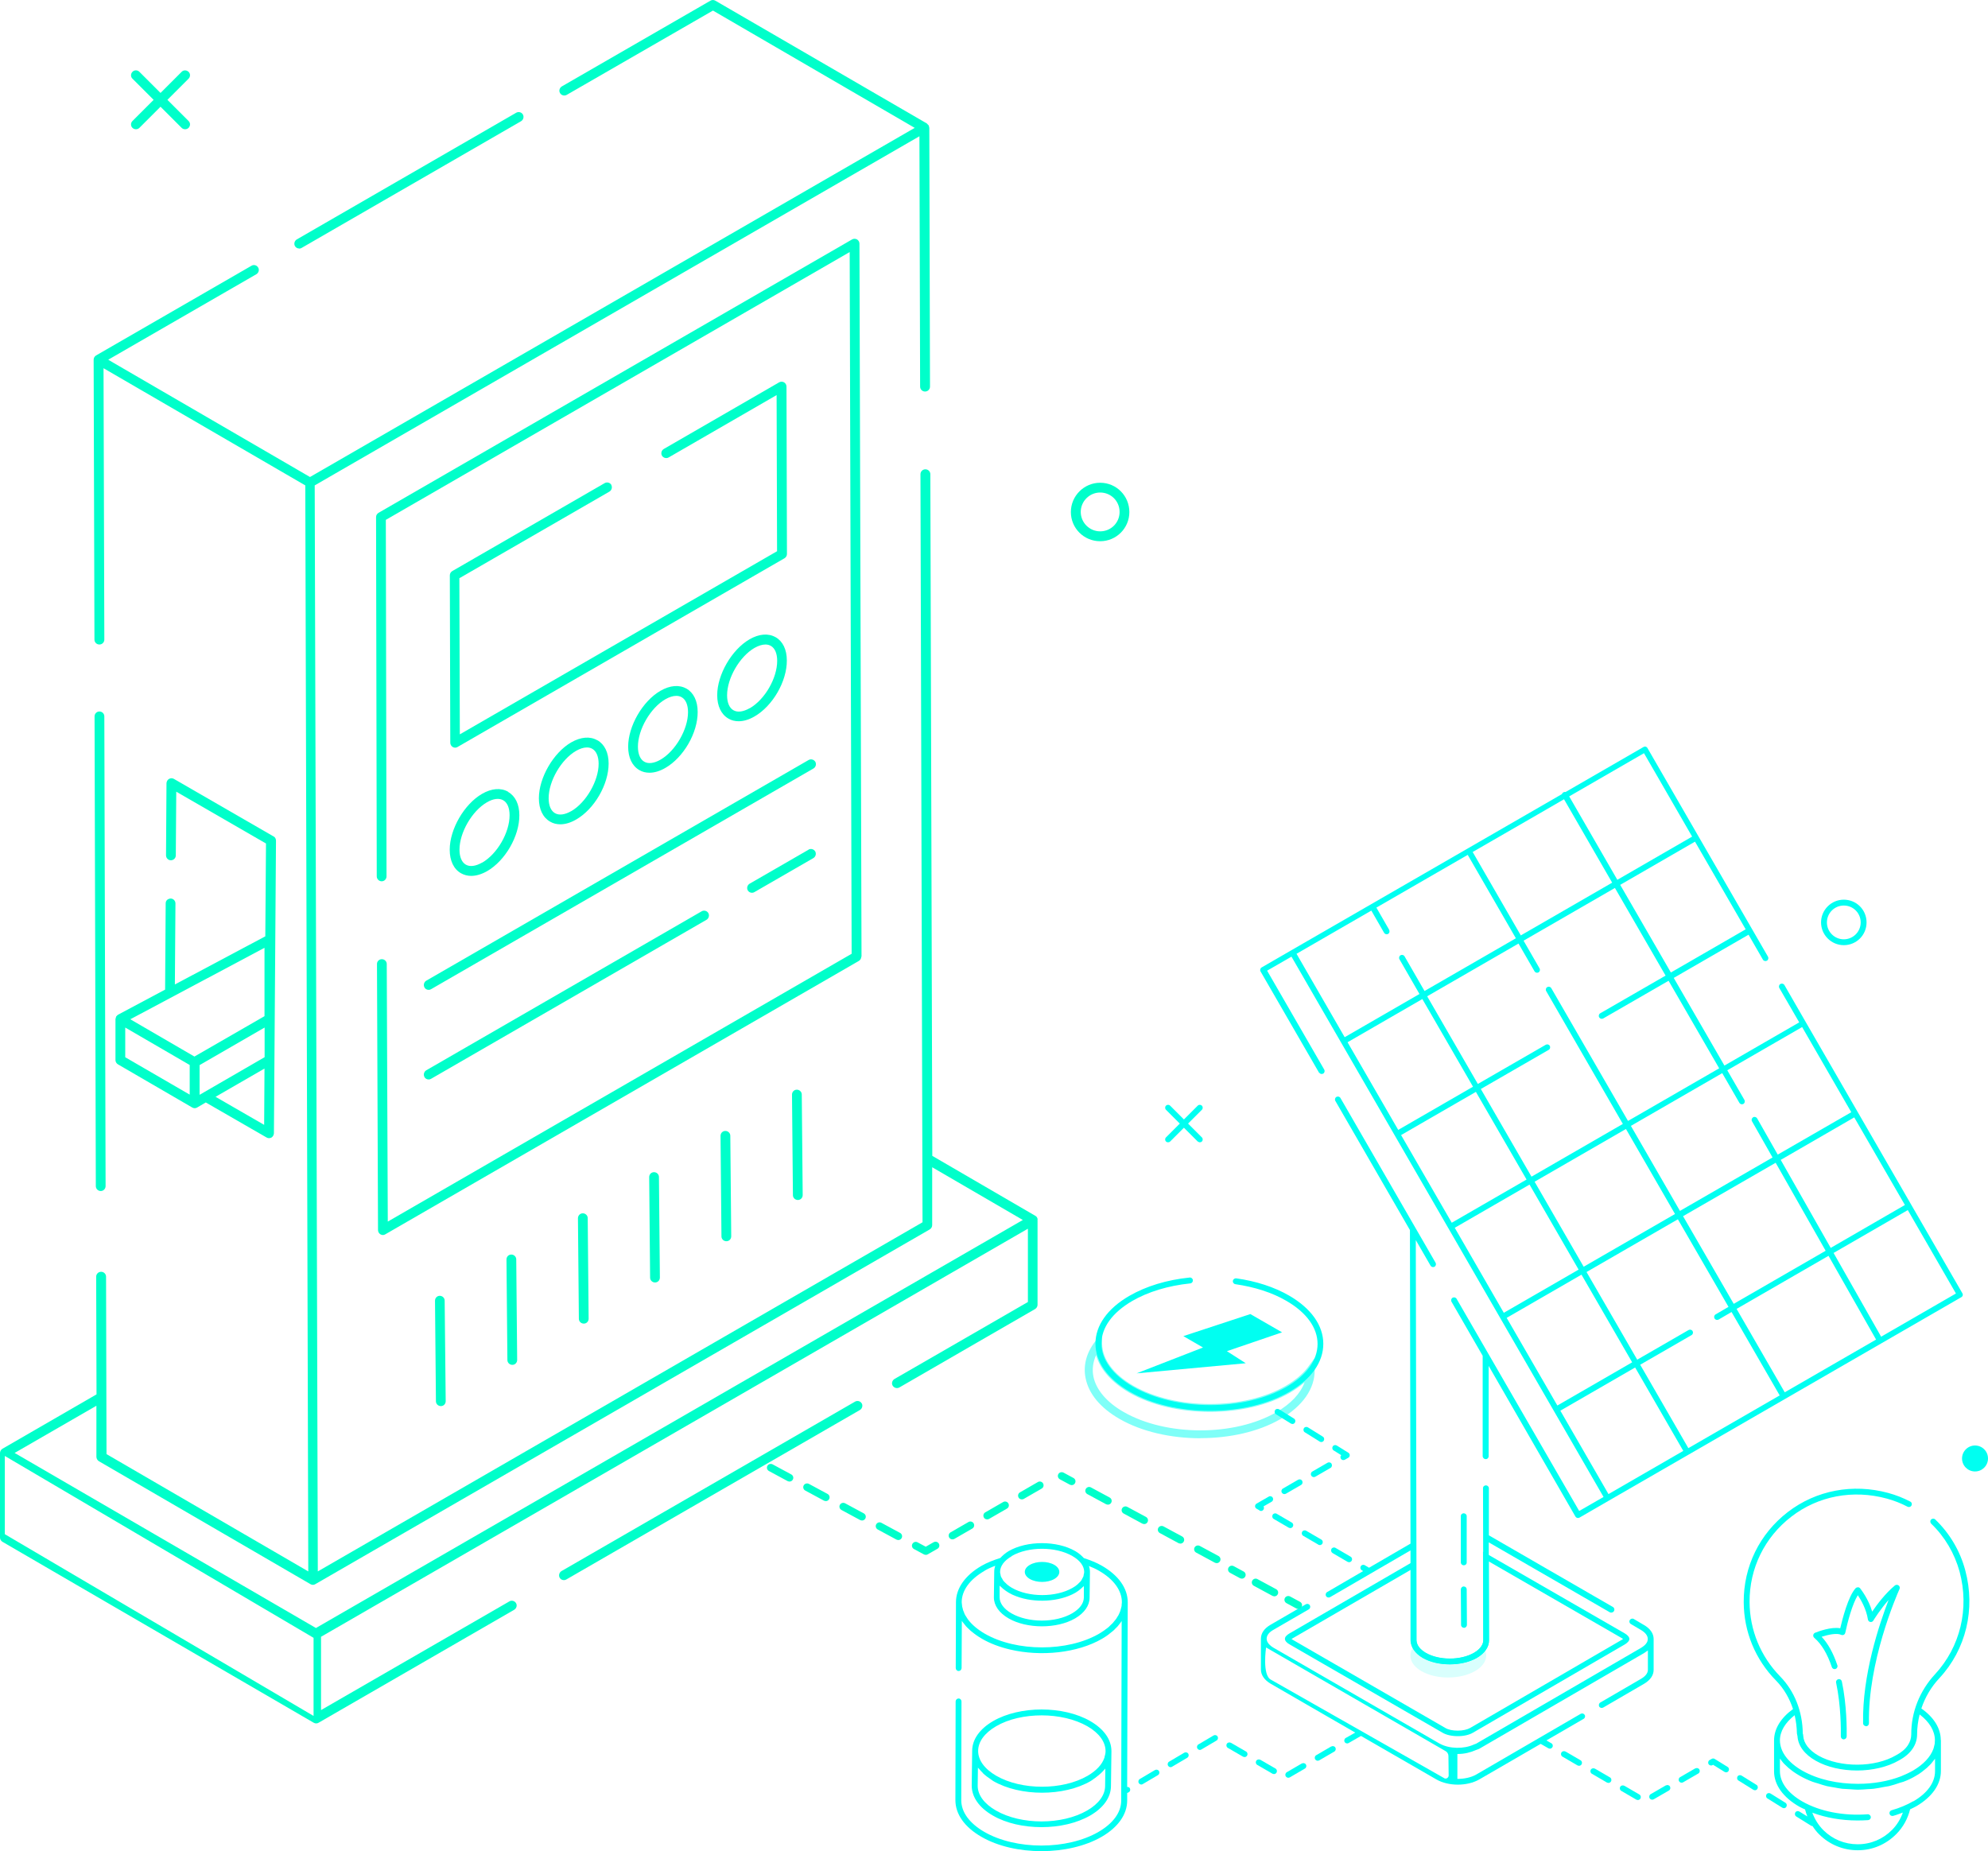 <svg xmlns="http://www.w3.org/2000/svg" id="Layer_2" viewBox="0 0 173.02 161.15"><defs><style>.cls-1{fill:#00fff1;}.cls-2{isolation:isolate;}.cls-3{opacity:.5;}.cls-4{opacity:.15;}.cls-5{fill:#00ffca;}.cls-6{fill:#00ffca;}</style></defs><g id="Layer_1-2"><g id="Solar_Supply"><g class="cls-2"><path class="cls-1" d="M126.87,151.12c-.53,0-1.01-.11-1.34-.31l-13.28-7.67c-.26-.14-.42-.32-.42-.49s.15-.33.41-.48l11.02-6.4v7.01c.01.08.02.16.04.24l.05.11c.1.27.35.52.71.74,1.16.68,3.05.68,4.22,0,.29-.17.51-.37.64-.58.11-.17.17-.33.17-.52l-.02-7.71,12.33,7.11c.25.14.41.33.41.49,0,.18-.21.36-.39.47l-13.21,7.68c-.33.2-.81.31-1.34.31ZM112.39,142.66s.06.04.1.06l13.29,7.68c.26.16.66.24,1.09.24s.83-.09,1.09-.24l13.21-7.68s.06-.04.09-.06c-.02-.02-.06-.04-.09-.06l-11.6-6.69.02,6.87c0,.28-.08.54-.25.79-.17.27-.45.52-.8.73-1.3.75-3.41.75-4.71,0-.39-.23-.68-.51-.85-.82h0l-.07-.15c-.08-.18-.11-.35-.11-.53v-6.17s-10.31,5.98-10.31,5.98c-.04.02-.07.04-.09.06Z"></path></g><g class="cls-4"><path class="cls-1" d="M128.37,145.46c-1.3.74-3.38.74-4.66,0-1.04-.6-1.23-1.52-.58-2.24h.01c.12.32.4.61.82.86,1.22.71,3.22.71,4.46,0,.33-.19.57-.42.72-.65.44.68.18,1.48-.77,2.03Z"></path></g><polygon class="cls-1" points="108.42 118.66 98.92 119.54 104.7 117.29 102.99 116.3 108.82 114.38 111.58 115.97 106.78 117.61 108.42 118.66"></polygon><path class="cls-1" d="M114.85,125.48s.09.04.14.04c.08,0,.17-.04.22-.12.07-.12.04-.28-.08-.35l-1.3-.81c-.12-.07-.28-.04-.35.08-.07.12-.04.28.08.35l1.3.81Z"></path><path class="cls-1" d="M115.89,127.41c-.07-.12-.23-.16-.35-.09l-1.33.77c-.12.07-.16.23-.09.35.05.08.13.13.22.13.04,0,.09-.01.13-.03l1.33-.77c.12-.07.16-.23.09-.35Z"></path><path class="cls-1" d="M114.74,134.46s.08.03.13.03c.09,0,.17-.05.22-.13.07-.12.03-.28-.09-.35l-1.32-.77c-.12-.07-.28-.03-.35.09-.07.12-.03.28.09.35l1.32.77Z"></path><path class="cls-1" d="M112.48,123.95c.08,0,.17-.04.22-.12.07-.12.04-.28-.08-.35l-1.3-.81c-.12-.07-.28-.04-.35.08-.07.12-.04.28.08.35l1.3.81s.09.04.14.04Z"></path><path class="cls-1" d="M110.76,131.86c-.07.12-.03.28.09.35l1.32.77s.08.03.13.03c.09,0,.17-.05.22-.13.07-.12.03-.28-.09-.35l-1.32-.77c-.12-.07-.28-.03-.35.09Z"></path><path class="cls-1" d="M116.69,126.96c.05.08.13.13.22.13.04,0,.09-.01.13-.03l.3-.17c.08-.04.13-.13.13-.22,0-.09-.04-.17-.12-.22l-1.01-.63c-.12-.07-.28-.04-.35.08s-.04.28.08.35l.66.41c-.08.08-.09.2-.03.3Z"></path><path class="cls-1" d="M113.33,128.89c-.07-.12-.23-.16-.35-.09l-1.33.77c-.12.07-.16.23-.09.35.05.08.13.13.22.13.04,0,.09-.01.13-.03l1.33-.77c.12-.07.16-.23.09-.35Z"></path><path class="cls-1" d="M115.97,135.18l1.32.77s.08.03.13.03c.09,0,.17-.05.22-.13.07-.12.03-.28-.09-.35l-1.32-.77c-.12-.07-.28-.03-.35.09-.07.12-.03.28.09.35Z"></path><path class="cls-1" d="M109.62,131.49s.08.03.13.03c.09,0,.17-.05.22-.13.05-.09.04-.19,0-.27l.71-.41c.12-.07.16-.23.09-.35-.07-.12-.23-.17-.35-.09l-1.06.61c-.08.05-.13.13-.13.22s.05.18.13.22l.26.15Z"></path><path class="cls-1" d="M149.23,153.1c-.08-.05-.18-.05-.26,0l-.18.1c-.12.07-.16.23-.09.35.07.12.23.16.35.09l.04-.03,1,.62s.09.04.13.04c.09,0,.17-.04.22-.12.07-.12.04-.28-.08-.35l-1.13-.7Z"></path><path class="cls-1" d="M141.36,155.44c-.12-.07-.28-.03-.35.09-.07.12-.03.28.09.35l1.32.77s.08.03.13.03c.09,0,.17-.05.22-.13.07-.12.03-.28-.09-.35l-1.32-.77Z"></path><path class="cls-1" d="M154.09,156.11c-.12-.07-.28-.04-.35.08-.07.12-.04.28.08.35l1.3.81s.09.04.13.04c.09,0,.17-.04.22-.12.07-.12.04-.28-.08-.35l-1.3-.81Z"></path><path class="cls-1" d="M151.57,154.55c-.12-.07-.28-.04-.35.08-.07.12-.04.28.08.35l1.3.81s.09.04.13.04c.09,0,.17-.04.22-.12.07-.12.04-.28-.08-.35l-1.3-.81Z"></path><path class="cls-1" d="M147.55,153.92l-1.33.77c-.12.07-.16.23-.09.35.05.08.13.13.22.13.04,0,.09-.01.13-.03l1.33-.77c.12-.07.16-.23.09-.35-.07-.12-.23-.16-.35-.09Z"></path><path class="cls-1" d="M144.99,155.4l-1.33.77c-.12.07-.16.23-.09.35.05.08.13.13.22.13.04,0,.09-.01.13-.03l1.33-.77c.12-.07.16-.23.09-.35-.07-.12-.23-.16-.35-.09Z"></path><path class="cls-1" d="M138.8,153.95c-.12-.07-.28-.03-.35.09-.07.12-.03.28.09.35l1.32.77s.08.03.13.03c.09,0,.17-.05.22-.13.07-.12.03-.28-.09-.35l-1.32-.77Z"></path><path class="cls-1" d="M136.24,152.46c-.12-.07-.28-.03-.35.09-.07.12-.03.28.09.35l1.32.77s.08.03.13.03c.09,0,.17-.05.22-.13.07-.12.03-.28-.09-.35l-1.32-.77Z"></path><path class="cls-1" d="M143.07,141.44l-.88-.52c-.12-.07-.28-.02-.35.1-.07.12-.02.28.1.34l.88.52c.38.22.59.5.59.78h0c0,.08-.02.15-.04.22,0,.02-.02.05-.04.08-.02.03-.04.07-.07.11-.1.13-.25.25-.43.36l-14.35,8.34c-.07.03-.15.05-.21.08-.87.4-2.12.38-2.95-.07,0,0-.02,0-.04-.02l-14.45-8.34c-.07-.04-.12-.08-.18-.12-.26-.2-.41-.43-.41-.66,0-.28.2-.56.58-.77l3.09-1.79c.12-.07.16-.23.09-.35-.07-.12-.23-.16-.35-.09l-3.08,1.79c-.54.31-.83.74-.83,1.21h0s0,2.68,0,2.68c0,.47.3.91.84,1.23l7.37,4.26-.83.47c-.12.07-.16.23-.09.35.04.08.13.12.22.12.04,0,.08,0,.12-.03l1.08-.62,6.57,3.79c.52.3,1.2.45,1.86.45s1.33-.15,1.86-.45l5.35-3.1.68.39s.08.03.12.03c.09,0,.17-.05.22-.13.07-.11.03-.28-.09-.34l-.43-.25,3.24-1.88c.12-.07.16-.23.09-.34-.07-.12-.22-.16-.34-.1l-9.1,5.29c-.45.26-1.05.38-1.64.38v-2.17s.03,0,.05,0c.56,0,1.09-.13,1.56-.34.1-.04.21-.07.29-.11l14.36-8.34c.11-.07.22-.15.32-.22v1.69c0,.28-.21.55-.58.77l-3.56,2.07c-.12.07-.16.23-.1.35.07.12.23.16.35.09l3.56-2.07c.54-.32.83-.74.83-1.21v-2.67s0,0,0-.02c0-.47-.3-.91-.85-1.22ZM125.7,154.78l-15.08-8.57c-.79-.38-.43-2.81-.43-2.81l15.62,9.02c.16.09.25.25.25.43l.02,1.69c0,.2-.22.34-.39.24Z"></path><path class="cls-1" d="M140.25,140.36c.09,0,.17-.05.22-.13.07-.12.03-.28-.09-.35l-10.8-6.24v-4.1c0-.14-.12-.25-.26-.25h0c-.14,0-.26.11-.25.26l.03,13.23c0,.4-.29.78-.81,1.08-1.16.67-3.05.67-4.2,0-.51-.3-.79-.68-.8-1.07l-.07-34.85,1.28,2.22c.05.08.13.13.22.13.04,0,.09-.01.13-.03.12-.07.16-.23.09-.35l-8.28-14.34c-.07-.12-.23-.16-.35-.09-.12.07-.16.23-.09.35l6.49,11.24h0l.05,27.29-3.61,2.1-.37-.22c-.12-.07-.28-.03-.35.09-.07.12-.03.28.09.35l.12.07-3.14,1.83c-.12.07-.16.23-.09.35.07.12.23.16.35.09l7-4.07v7.85c.02.58.39,1.12,1.06,1.51.65.38,1.5.56,2.35.56s1.71-.19,2.36-.56c.69-.4,1.06-.94,1.06-1.52l-.02-8.54,10.54,6.09s.08.03.13.03Z"></path><path class="cls-1" d="M115.87,152.01l-1.32.77c-.12.07-.16.23-.09.35.05.08.13.13.22.13.04,0,.09-.01.13-.03l1.32-.77c.12-.07.16-.23.09-.35-.07-.12-.23-.16-.35-.09Z"></path><path class="cls-1" d="M113.31,153.49l-1.32.77c-.12.07-.16.23-.09.35.05.08.13.13.22.13.04,0,.09-.01.13-.03l1.32-.77c.12-.07.16-.23.09-.35-.07-.12-.23-.16-.35-.09Z"></path><path class="cls-1" d="M98.1,155.55l.05-16.08s0,0,0,0c0,0,0,0,0,0,0-1.22-.8-2.35-2.26-3.19-.47-.27-1.01-.48-1.56-.66-.2-.22-.44-.43-.75-.61-1.6-.92-4.2-.92-5.79,0-.3.18-.53.38-.73.6-.58.18-1.14.4-1.63.68-1.43.83-2.22,1.95-2.23,3.15,0,0,0,0,0,0l-.02,5.75c0,.14.11.26.25.26h0c.14,0,.25-.11.26-.25l.02-4.12s.03.04.04.06c.05.08.12.16.18.23.05.06.09.12.14.18.07.08.15.15.23.23.06.05.11.11.17.16.09.08.2.16.3.24.05.04.1.08.16.12.17.12.34.23.53.34.72.42,1.56.73,2.45.94,2.68.63,5.86.31,8.01-.94.18-.11.36-.22.52-.34.05-.04.1-.08.15-.12.1-.08.21-.16.3-.24.06-.05.11-.1.16-.16.08-.08.16-.15.23-.23.05-.06.1-.12.14-.18.06-.07.12-.15.17-.23,0-.01.02-.03.03-.04l-.04,15.63c0,1.02-.7,1.98-1.97,2.72-2.74,1.59-7.2,1.59-9.95,0-1.29-.75-2-1.72-2-2.75l.02-8.6c0-.14-.11-.26-.25-.26h0c-.14,0-.25.11-.26.25l-.02,8.6c0,1.22.8,2.35,2.26,3.19,1.45.84,3.34,1.25,5.24,1.25,1.89,0,3.79-.42,5.23-1.25,1.43-.83,2.22-1.95,2.22-3.16v-.65s.14-.07.14-.07c.12-.07.16-.23.09-.35-.05-.08-.13-.11-.22-.11ZM94.33,138.07v.99c-.01.51-.37.99-1.02,1.37-1.45.84-3.82.84-5.28,0-.66-.38-1.03-.88-1.03-1.39v-1.02c.06.05.12.1.18.16.04.04.08.08.12.11.15.12.31.24.5.35.2.12.42.22.64.3,1.59.61,3.75.5,5.15-.3.18-.11.34-.22.48-.35.04-.03.08-.07.12-.11.05-.04.1-.08.14-.13ZM88.05,135.44c.73-.42,1.68-.63,2.64-.63s1.91.21,2.64.63c.66.38,1.03.87,1.03,1.39,0,.07-.02.15-.04.22-.01.06-.01.11-.03.17-.03.07-.07.14-.11.21-.03.05-.05.1-.08.15-.06.08-.13.15-.21.22-.04.04-.07.08-.11.11-.12.11-.27.21-.43.3-1.45.84-3.82.84-5.28,0-.17-.1-.31-.2-.44-.31-.04-.04-.07-.08-.11-.11-.08-.07-.16-.15-.21-.22-.03-.04-.05-.09-.07-.13-.05-.08-.1-.15-.13-.23-.02-.05-.02-.1-.03-.15-.02-.08-.04-.15-.04-.23,0-.51.36-1,1.01-1.37ZM85.69,136.72c.29-.17.6-.31.93-.43-.06.17-.09.34-.09.52,0,0,0,0,0,0l-.03,2.23c0,.7.45,1.35,1.28,1.83.8.46,1.85.69,2.9.69s2.1-.23,2.89-.69c.81-.47,1.26-1.12,1.26-1.81l.03-2.2s0-.02,0-.03c0,0,0,0,0,0,0,0,0,0,0,0,0-.18-.03-.35-.09-.52.3.12.6.25.87.41,1.29.74,2,1.72,2,2.75,0,.07-.01.14-.02.21,0,.06,0,.12-.02.18-.01.06-.03.13-.05.19-.02.06-.03.12-.05.18-.02.06-.05.13-.08.19-.03.06-.05.12-.08.17-.03.06-.08.13-.12.19-.03.05-.06.11-.1.16-.05.06-.1.12-.15.18-.04.05-.08.1-.13.16-.07.07-.15.14-.23.22-.04.04-.07.07-.11.11-.09.08-.2.16-.3.23-.03.02-.06.05-.09.07-.14.1-.29.19-.45.29-2.74,1.59-7.2,1.59-9.95,0-.64-.37-1.14-.8-1.48-1.26,0,0,0,0,0,0-.07-.1-.13-.2-.19-.3-.01-.02-.03-.04-.04-.06-.05-.09-.08-.17-.11-.26-.01-.04-.03-.07-.05-.11-.03-.07-.04-.15-.06-.22-.01-.05-.03-.1-.04-.15-.01-.06-.01-.13-.02-.19,0-.06-.02-.12-.02-.19,0-1.02.7-1.98,1.97-2.72Z"></path><path class="cls-1" d="M107.12,151.7c-.12-.07-.28-.03-.35.09-.07.12-.03.28.09.35l1.33.77s.08.03.13.03c.09,0,.17-.05.22-.13.07-.12.03-.28-.09-.35l-1.33-.77Z"></path><path class="cls-1" d="M105.62,151.06l-1.32.78c-.12.07-.16.23-.09.35.05.08.13.13.22.13.04,0,.09-.01.13-.04l1.32-.78c.12-.07.16-.23.09-.35-.07-.12-.23-.16-.35-.09Z"></path><path class="cls-1" d="M109.68,153.18c-.12-.07-.28-.03-.35.09-.07.12-.03.28.09.35l1.33.77s.08.03.13.03c.09,0,.17-.05.22-.13.07-.12.03-.28-.09-.35l-1.33-.77Z"></path><path class="cls-1" d="M100.52,154.07l-1.32.78c-.12.07-.16.23-.09.35.05.08.13.13.22.13.04,0,.09-.01.13-.04l1.32-.78c.12-.07.16-.23.09-.35-.07-.12-.23-.16-.35-.09Z"></path><path class="cls-1" d="M103.07,152.56l-1.32.78c-.12.07-.16.23-.09.35.05.08.13.13.22.13.04,0,.09-.01.13-.04l1.32-.78c.12-.07.16-.23.09-.35-.07-.12-.23-.16-.35-.09Z"></path><path class="cls-1" d="M127.39,131.72h0c-.14,0-.26.11-.25.26v4.02c0,.14.12.25.26.25h0c.14,0,.26-.11.25-.26v-4.02c0-.14-.12-.25-.26-.25Z"></path><path class="cls-1" d="M127.39,138.09c-.14,0-.25.12-.25.26l.02,3.09c0,.14.12.25.26.25h0c.14,0,.25-.12.25-.26l-.02-3.09c0-.14-.11-.25-.26-.25Z"></path><g class="cls-3"><path class="cls-1" d="M104.48,125.19c-2.54,0-5.09-.56-7.04-1.68-1.67-.96-2.69-2.19-2.96-3.56-.22-1.09.07-2.19.83-3.18l.61-.79v1c.03,1.35.99,2.64,2.7,3.63,3.7,2.13,9.66,2.13,13.3.01.81-.48,1.45-1.01,1.88-1.58l.62-.83v1.03c.02,1.63-1.04,3.15-2.98,4.28-1.91,1.11-4.43,1.66-6.96,1.66ZM95.39,117.97c-.27.6-.35,1.22-.23,1.84.23,1.15,1.16,2.25,2.63,3.09,3.69,2.13,9.65,2.14,13.3.02,1.26-.73,2.1-1.63,2.45-2.6-.36.32-.79.62-1.26.9-3.83,2.23-10.11,2.23-14,0-1.53-.89-2.52-2.01-2.88-3.24Z"></path></g><path class="cls-1" d="M98.32,121.13c1.93,1.12,4.46,1.67,6.99,1.67s5.02-.55,6.92-1.66c1.9-1.1,2.94-2.58,2.94-4.17,0-1.6-1.06-3.09-2.98-4.2-1.28-.74-2.87-1.26-4.6-1.5-.14-.01-.27.08-.29.22-.02.14.08.27.22.29,1.67.24,3.2.73,4.42,1.44,1.76,1.01,2.73,2.35,2.73,3.76,0,1.4-.95,2.72-2.68,3.73-3.67,2.13-9.68,2.13-13.4-.02-1.76-1.02-2.73-2.34-2.73-3.74,0-1.39.95-2.7,2.68-3.71,1.38-.8,3.13-1.33,5.05-1.53.14-.01.24-.14.23-.28-.01-.14-.15-.25-.28-.23-1.99.2-3.81.76-5.26,1.6-1.9,1.1-2.94,2.58-2.94,4.15,0,1.59,1.06,3.07,2.98,4.18Z"></path><path class="cls-1" d="M84.57,155.42c0,1,.65,1.93,1.84,2.61,1.17.68,2.7,1.01,4.24,1.01s3.06-.34,4.23-1.01c1.17-.68,1.81-1.59,1.81-2.58l.04-2.96s0-.03,0-.05c0,0,0,0,0,0,0,0,0-.01,0-.02,0-1-.65-1.92-1.84-2.61-2.34-1.35-6.13-1.35-8.46,0-1.17.68-1.82,1.6-1.82,2.59,0,0,0,0,0,0,0,0,0,0,0,0l-.04,3ZM86.69,150.26c1.09-.64,2.53-.95,3.97-.95s2.88.32,3.98.95c1.02.59,1.58,1.36,1.58,2.17,0,.17-.04.34-.09.5,0,.03,0,.06-.02.09-.2.58-.7,1.11-1.45,1.55-2.19,1.27-5.75,1.27-7.95,0-1.02-.59-1.58-1.36-1.58-2.16,0-.8.55-1.56,1.56-2.15ZM85.52,154.32c.12.12.25.22.39.33.09.07.18.13.27.19.09.06.17.13.27.19,2.34,1.35,6.14,1.35,8.47,0,.11-.06.2-.14.3-.21.07-.04.13-.09.19-.14.15-.11.29-.23.42-.35.09-.08.17-.17.24-.25.04-.05.1-.09.13-.14l-.02,1.51c0,.8-.56,1.56-1.56,2.14-2.19,1.27-5.75,1.27-7.95,0-1.02-.59-1.59-1.36-1.58-2.17l.02-1.56s.09.09.13.14c.09.11.18.21.29.31Z"></path><path class="cls-1" d="M89.63,137.44c.59.34,1.54.34,2.13,0,.58-.34.58-.89,0-1.23-.59-.34-1.54-.34-2.13,0-.59.34-.58.89,0,1.23Z"></path><path class="cls-1" d="M114.81,93.36c.07.12.22.16.35.09.12-.07.16-.23.09-.35l-4.97-8.61,2.12-1.22,4.32,7.48h0s0,0,0,0l9.26,16.03,13.58,23.52-2.12,1.22-10.67-18.47c-.07-.12-.23-.16-.35-.09-.12.07-.16.23-.09.35l2.71,4.7v8.75c.01.14.13.25.27.25h0c.14,0,.25-.11.25-.26v-7.86s7.55,13.11,7.55,13.11c.05.08.13.13.22.13.04,0,.09-.01.13-.03l2.56-1.48,6.95-4.01h0s23.73-13.7,23.73-13.7c.06-.03.1-.09.12-.15.02-.07,0-.14-.03-.19l-13.64-23.62h0l-1.85-3.21c-.07-.12-.23-.16-.35-.09-.12.07-.16.23-.09.35l1.73,2.99-6.51,3.76-4.41-7.63,6.51-3.76,1.25,2.17c.07.12.23.16.35.09.12-.07.16-.23.09-.35l-10.49-18.16c-.03-.06-.09-.1-.15-.12,0,0,0,0,0,0-.06-.02-.13,0-.19.03l-6.79,3.92c-.06-.02-.13,0-.19.03-.06.03-.1.09-.12.15l-23.58,13.61-2.56,1.48c-.12.07-.16.23-.09.35l5.1,8.83ZM147.27,72.82l-6.51,3.76-4.19-7.26,6.51-3.76,4.19,7.26ZM136.12,69.57l4.19,7.26-7.95,4.59-4.19-7.26,5.67-3.27,2.28-1.32ZM120.9,80.93l-1.11-1.93,7.95-4.59,4.19,7.26-7.95,4.59-1.74-3.02c-.07-.12-.23-.16-.35-.09-.12.07-.16.23-.09.35l1.74,3.02-6.51,3.76-4.19-7.26,6.51-3.76,1.11,1.93c.05.08.13.13.22.13.04,0,.09-.01.13-.03.12-.07.16-.23.09-.35ZM165.78,104.89l-6.45,3.73-4.35-7.66,6.4-3.7,4.41,7.63ZM158.89,108.87l-8,4.62-4.41-7.63,8.06-4.65,4.35,7.66ZM155.33,121.19l-4.19-7.26,8-4.62,4.14,7.29-7.95,4.59ZM150.44,113.75l-1.13.66c-.12.07-.16.23-.09.35.05.08.13.13.22.13.04,0,.09-.01.13-.03l1.13-.66,4.19,7.26-7.95,4.59-4.19-7.26,4.47-2.58c.12-.07.16-.23.09-.35-.07-.12-.23-.16-.35-.09l-4.47,2.58-4.41-7.63,7.95-4.59,4.41,7.63ZM139.99,130.05l-4.19-7.26,6.51-3.76,4.19,7.26-6.51,3.76ZM131.13,114.71l6.51-3.76,4.41,7.63-6.51,3.76-4.41-7.63ZM137.83,110.26l-4.27-7.4,7.95-4.59,4.27,7.4-7.95,4.59ZM137.39,110.51l-6.51,3.76-4.27-7.4,6.51-3.76,4.27,7.4ZM126.35,106.43l-4.41-7.63,6.51-3.76,4.41,7.63-6.51,3.76ZM121.69,98.35l-4.41-7.63,6.51-3.76,4.41,7.63-6.51,3.76ZM163.72,116.35l-4.14-7.29,6.46-3.73,4.19,7.26-6.51,3.76ZM156.85,89.41l4.27,7.4-6.4,3.69-1.79-3.15c-.07-.12-.23-.17-.35-.1-.12.07-.17.23-.1.35l1.79,3.15-8.06,4.65-4.27-7.4,7.95-4.59,1.49,2.58c.05.08.13.13.22.13.04,0,.09-.01.13-.03.12-.07.16-.23.09-.35l-1.49-2.58,6.51-3.76ZM149.64,92.98l-7.95,4.59-6.68-11.56c-.07-.12-.23-.16-.35-.09-.12.07-.16.23-.09.35l6.67,11.56-7.95,4.59-4.41-7.63,5.91-3.41c.12-.07.16-.23.09-.35-.07-.12-.23-.16-.35-.09l-5.91,3.41-4.41-7.63,7.95-4.59,1.39,2.41c.05.08.13.13.22.13.04,0,.09-.01.13-.03.12-.07.16-.23.09-.35l-1.39-2.41,7.95-4.59,4.41,7.63-5.69,3.28c-.12.07-.16.23-.09.35.05.08.13.13.22.13.04,0,.09-.01.13-.03l5.69-3.28,4.41,7.63ZM145.42,84.65l-4.41-7.63,6.51-3.76,4.41,7.63-6.51,3.76Z"></path><path class="cls-1" d="M162.41,150.26h0c.14,0,.25-.12.25-.26-.11-5.29,2.37-11.05,2.66-11.69.05-.11.02-.24-.08-.31-.09-.07-.23-.07-.32,0-.82.68-1.57,1.67-1.98,2.28-.32-1.1-.97-1.92-1.05-2.03-.05-.06-.12-.09-.19-.09-.06,0-.15.03-.2.08-.65.71-1.15,2.68-1.34,3.49-.79-.15-1.94.29-2.19.39-.08.03-.14.11-.16.2-.01.09.02.18.09.24.63.54,1.14,1.39,1.53,2.55.04.13.19.21.32.16.13-.04.21-.19.16-.32-.35-1.05-.81-1.89-1.37-2.48.56-.18,1.32-.35,1.7-.17.07.03.15.03.22,0,.07-.03.12-.1.14-.18.19-.91.61-2.5,1.09-3.27.27.4.74,1.2.88,2.12.02.11.1.19.2.21.11.02.21-.02.27-.12.08-.13.61-.98,1.33-1.8-.81,2.1-2.31,6.56-2.22,10.74,0,.14.12.25.26.25Z"></path><path class="cls-1" d="M160.46,151.4h0c.14,0,.25-.11.26-.25.01-.6.02-2.71-.42-4.79-.03-.14-.16-.23-.3-.2-.14.03-.23.16-.2.3.43,2.03.42,4.09.41,4.68,0,.14.11.26.25.26Z"></path><path class="cls-1" d="M168.91,151.46s0,0,0,0c0-1.02-.6-1.98-1.69-2.75.32-.96.84-1.86,1.56-2.63,2.33-2.5,3.17-6.02,2.26-9.4-.45-1.69-1.36-3.22-2.61-4.42-.1-.1-.26-.09-.36,0-.1.1-.09.26,0,.36,1.19,1.14,2.04,2.59,2.48,4.19.86,3.21.06,6.54-2.14,8.92-1.34,1.45-2.08,3.31-2.07,5.24,0,.32-.1.65-.3.95-.22.33-.56.62-1.02.86-1.83,1.08-4.86,1.1-6.75.04-.82-.47-1.29-1.08-1.33-1.72,0-.09-.02-.17-.04-.21-.02-1.93-.72-3.69-1.97-4.97-1.7-1.74-2.65-4.04-2.66-6.47-.02-2.94,1.31-5.65,3.64-7.44,2.33-1.8,5.36-2.37,8.3-1.57.63.17,1.24.41,1.81.71.12.06.28.02.34-.11.07-.13.02-.28-.11-.34-.61-.32-1.25-.57-1.91-.75-3.09-.84-6.28-.23-8.74,1.66-2.46,1.89-3.86,4.75-3.84,7.85.01,2.57,1.01,4.99,2.81,6.82.68.69,1.17,1.54,1.48,2.48-1.06.77-1.65,1.72-1.65,2.73,0,0,0,0,0,0h0s0,2.69,0,2.69c0,1.18.79,2.28,2.22,3.09.15.09.32.15.48.23.05.21.12.41.2.61l-.7-.43c-.12-.07-.28-.04-.35.08-.07.12-.04.28.08.35l1.3.81s.08.03.12.03c.17.26.36.51.59.73.89.88,2.07,1.37,3.33,1.37h.03c1.27,0,2.45-.51,3.34-1.41.6-.6,1-1.35,1.2-2.15.18-.09.37-.17.54-.27,1.38-.81,2.14-1.9,2.14-3.07v-2.69s-.01,0-.01,0ZM156.19,149.29c.12.51.19,1.05.2,1.6,0,.03.02.11.03.14,0,.01.01.05.02.1.05.82.61,1.58,1.59,2.13,1,.57,2.31.85,3.6.85s2.65-.3,3.64-.88c.52-.28.92-.62,1.19-1.02.26-.38.39-.81.39-1.24,0-.59.08-1.17.22-1.74.85.65,1.32,1.42,1.33,2.23,0,.06,0,.12-.01.18,0,.06,0,.13-.02.19,0,.04-.02.08-.03.12-.02.08-.03.16-.06.24,0,.02-.02.04-.02.06-.26.69-.85,1.32-1.74,1.85-.33.19-.69.36-1.06.51-1.13.44-2.44.66-3.75.66-.87,0-1.75-.09-2.57-.28-.82-.19-1.6-.48-2.27-.86-1.26-.72-1.95-1.65-1.96-2.64,0,0,0,0,0,0,0-.79.46-1.55,1.29-2.2ZM166.52,156.78c-.55.32-1.19.59-1.89.79-.14.04-.21.18-.18.31.04.14.17.21.31.18.3-.08.57-.19.85-.29-.2.56-.51,1.08-.94,1.51-.79.8-1.85,1.25-2.98,1.25h-.02c-1.12,0-2.17-.43-2.97-1.22-.44-.44-.76-.96-.97-1.53,1.17.44,2.53.68,3.93.68.31,0,.61-.01.92-.03.14-.01.25-.13.24-.27-.01-.14-.14-.25-.27-.24-2.1.16-4.17-.25-5.68-1.11-1.26-.72-1.96-1.66-1.96-2.65v-1.09s.02.03.03.04c.05.07.11.14.17.22.05.06.09.12.15.18.07.07.14.14.22.21.06.05.11.11.17.16.09.08.19.15.29.23.05.04.1.08.16.12.16.11.33.22.52.33.35.2.73.38,1.13.53.16.06.33.1.49.15.25.08.5.17.76.23.2.05.42.07.62.11.23.04.47.09.71.12.23.02.45.03.68.04.22.01.44.04.66.04,0,0,.01,0,.02,0,.3,0,.6-.03.89-.05.16-.01.32-.01.48-.03.31-.04.62-.1.92-.16.14-.03.28-.04.42-.07.33-.08.64-.18.95-.29.1-.03.21-.06.31-.09.4-.15.78-.33,1.12-.54.18-.1.34-.21.5-.33.04-.03.07-.06.11-.09.11-.09.22-.17.32-.26.04-.04.08-.08.12-.12.09-.08.17-.16.25-.25.04-.05.08-.1.12-.15.06-.08.13-.16.19-.24,0,0,.01-.02.02-.03v1.09c0,.98-.66,1.91-1.88,2.62Z"></path><path class="cls-1" d="M102.68,97.8l-1.2,1.2c-.1.1-.1.26,0,.36.05.05.12.07.18.07s.13-.02.18-.07l1.2-1.2,1.2,1.2s.12.07.18.07.13-.02.18-.07c.1-.1.1-.26,0-.36l-1.2-1.2,1.2-1.2c.1-.1.1-.26,0-.36-.1-.1-.26-.1-.36,0l-1.2,1.2-1.2-1.2c-.1-.1-.26-.1-.36,0-.1.1-.1.26,0,.36l1.2,1.2Z"></path><path class="cls-1" d="M173.02,126.95c0,.62-.5,1.13-1.13,1.13s-1.13-.51-1.13-1.13.51-1.13,1.13-1.13,1.13.5,1.13,1.13Z"></path><path class="cls-1" d="M160.47,82.27c-1.09,0-1.98-.89-1.98-1.98s.89-1.98,1.98-1.98,1.98.87,1.98,1.98-.89,1.98-1.98,1.98ZM160.47,78.82c-.81,0-1.47.66-1.47,1.47s.66,1.47,1.47,1.47,1.47-.66,1.47-1.47-.65-1.47-1.47-1.47Z"></path></g><path class="cls-6" d="M95.75,42.02c-1.4,0-2.55,1.14-2.55,2.55s1.14,2.54,2.55,2.54,2.54-1.14,2.54-2.54-1.12-2.55-2.54-2.55ZM95.75,46.25c-.93,0-1.69-.76-1.69-1.69s.76-1.69,1.69-1.69,1.69.74,1.69,1.69-.76,1.69-1.69,1.69Z"></path><path class="cls-6" d="M26.04,21.64c.07,0,.15-.02.21-.06l19.1-11.03c.2-.12.27-.38.16-.58-.12-.21-.38-.27-.58-.16l-19.1,11.03c-.2.12-.27.38-.16.58.08.14.22.21.37.21Z"></path><path class="cls-6" d="M23.8,72.8l-8.66-5c-.13-.08-.3-.08-.43,0-.13.07-.21.22-.22.37l-.04,6.28c0,.24.19.43.42.43h0c.24,0,.43-.19.43-.42l.04-5.55,7.81,4.51-.06,8.08-7.87,4.19.05-7.05c0-.24-.19-.43-.42-.43-.27.02-.43.19-.43.42l-.05,7.51-4.11,2.19s0,0,0,0c0,0,0,0,0,0-.03.02-.06.05-.08.08-.02.02-.05.04-.07.07-.02.04-.02.08-.03.12,0,.03-.03.06-.03.09h0s0,3.58,0,3.58c0,.15.08.29.21.37l6.47,3.76c.07.04.14.06.22.06s.14-.02.21-.06l.75-.44,5.29,3.05c.07.04.14.06.21.06s.15-.02.21-.05c.13-.08.21-.22.22-.37l.18-25.48c0-.15-.08-.3-.21-.37ZM10.9,92.02v-2.58s5.61,3.26,5.61,3.26v1.6s0,.98,0,.98l-5.62-3.26ZM16.93,91.97l-5.59-3.25,11.68-6.22v5.95s-6.09,3.51-6.09,3.51ZM22.99,97.91l-4.23-2.44,4.26-2.46-.03,4.9ZM17.37,95.29v-.94s0-1.64,0-1.64l5.66-3.27v2.58s-5.65,3.27-5.65,3.27Z"></path><path class="cls-6" d="M74.98,83.28l-.18-62.07c0-.15-.08-.29-.21-.37-.13-.07-.29-.08-.43,0l-41.22,23.8c-.13.08-.21.22-.21.37l.06,31.27c0,.23.19.43.43.43h0c.23,0,.42-.19.42-.43l-.06-31.03,40.37-23.31.17,61.08-40.37,23.31-.09-22.42c0-.23-.19-.42-.43-.42h0c-.23,0-.43.19-.42.43l.09,23.15c0,.15.08.29.21.37.07.04.14.06.21.06s.15-.02.21-.06l41.22-23.8c.13-.08.21-.22.21-.37Z"></path><path class="cls-6" d="M53.21,42.21c-.12-.21-.38-.27-.58-.16l-13.27,7.66c-.13.08-.21.22-.21.37l.04,14.57c0,.15.08.29.21.37.07.04.14.06.21.06s.15-.02.21-.06l28.46-16.43c.13-.08.21-.22.21-.37l-.04-14.57c0-.15-.08-.29-.21-.37-.13-.07-.29-.08-.43,0l-10.04,5.8c-.2.12-.27.38-.16.58.12.2.38.27.58.16l9.4-5.43.04,13.59-27.61,15.94-.04-13.59,13.06-7.54c.2-.12.27-.38.16-.58Z"></path><path class="cls-6" d="M36.94,93.75c.08.14.22.21.37.21.07,0,.15-.02.21-.06l23.97-13.84c.2-.12.27-.38.16-.58-.12-.21-.38-.27-.58-.16l-23.97,13.84c-.2.12-.27.38-.16.58Z"></path><path class="cls-6" d="M70.37,73.96l-5.13,2.96c-.2.12-.27.38-.16.58.08.14.22.21.37.21.07,0,.15-.02.21-.06l5.13-2.96c.2-.12.27-.38.16-.58-.12-.2-.38-.27-.58-.16Z"></path><path class="cls-6" d="M36.94,85.95c.08.14.22.21.37.21.07,0,.15-.02.21-.06l33.28-19.21c.2-.12.27-.38.16-.58-.12-.2-.38-.27-.58-.16l-33.28,19.21c-.2.12-.27.38-.16.58Z"></path><path class="cls-6" d="M75,122.16c-.12-.21-.38-.27-.58-.16l-25.55,14.75c-.2.12-.27.38-.16.58.08.14.22.21.37.21.07,0,.15-.02.21-.06l25.55-14.75c.2-.12.27-.38.16-.58Z"></path><path class="cls-5" d="M90.31,106.14c-.02-.13-.08-.25-.2-.31l-8.97-5.22-.17-59.33c0-.24-.19-.43-.43-.43s-.43.19-.43.43l.18,65.11-52.63,30.39-.1-35.84-.17-58.69,52.63-30.39.06,21.79c0,.24.19.43.43.43s.43-.19.43-.43l-.06-22.53s-.02-.07-.03-.11c0-.04,0-.07-.03-.1-.02-.03-.05-.05-.07-.07-.03-.03-.05-.06-.08-.09L62.26.06c-.13-.08-.3-.08-.43,0l-12.93,7.46c-.2.12-.28.38-.16.58.12.21.38.27.58.16L62.05.92l17.56,10.21-52.63,30.39-17.12-9.95-.44-.26,12.89-7.44c.2-.12.28-.38.16-.58-.12-.21-.38-.28-.58-.16l-13.53,7.81c-.13.08-.21.22-.21.37h0s.07,24.36.07,24.36c0,.24.19.43.43.43s.43-.19.43-.43l-.07-23.62,17.56,10.2.16,57.57.1,36.96-17.56-10.21-.04-15.44c0-.24-.19-.43-.43-.43s-.43.19-.43.43l.03,10.24L.22,126.1h0c-.07.04-.12.09-.16.16-.04.07-.06.14-.06.21h0v7.36c0,.15.08.29.21.37l5.02,2.92,22.07,12.83c.07.04.14.06.22.06s.15-.02.21-.06t0,0l17.02-9.83c.2-.12.28-.38.16-.58-.12-.2-.38-.27-.58-.15l-16.39,9.46v-6.38l50.79-29.32,10.73-6.2v6.38l-5.23,3.02-6.38,3.68c-.2.12-.28.38-.16.58.12.2.38.27.58.16l6.8-3.93,5.02-2.9c.13-.08.21-.22.21-.37v-7.36s-.01-.03-.01-.05ZM27.29,149.36l-21.42-12.61-5.45-3.21v-6.81l11.29,6.65,15.58,9.18v6.81ZM27.52,141.72L1.45,126.57l-.18-.1,7.12-4.11v4.46c.01.15.09.29.22.37l18.41,10.7h0c.07.04.14.06.21.06s.15-.02.21-.06l53.48-30.88c.13-.08.21-.22.21-.37v-5.04s7.89,4.59,7.89,4.59l-61.53,35.52Z"></path><path class="cls-6" d="M38.28,112.79h0c-.24,0-.42.19-.42.43l.08,8.75c0,.23.19.42.43.42h0c.24,0,.42-.19.42-.43l-.09-8.75c0-.23-.19-.42-.43-.42Z"></path><path class="cls-6" d="M44.5,109.2h0c-.24,0-.42.19-.42.43l.08,8.75c0,.23.19.42.43.42h0c.24,0,.42-.19.42-.43l-.08-8.75c0-.23-.19-.42-.43-.42Z"></path><path class="cls-6" d="M50.72,105.61h0c-.24,0-.42.2-.42.43l.08,8.75c0,.23.19.42.43.42h0c.24,0,.42-.19.42-.43l-.08-8.75c0-.23-.19-.42-.43-.42Z"></path><path class="cls-6" d="M56.92,102.03h0c-.24,0-.42.19-.42.43l.08,8.75c0,.23.19.42.43.42h0c.24,0,.42-.19.42-.43l-.08-8.75c0-.23-.19-.42-.43-.42Z"></path><path class="cls-6" d="M63.13,98.44h0c-.24,0-.42.19-.42.43l.08,8.75c0,.23.19.42.43.42h0c.24,0,.42-.19.42-.43l-.08-8.75c0-.23-.19-.42-.43-.42Z"></path><path class="cls-6" d="M69.35,94.85h0c-.24,0-.42.19-.42.43l.08,8.75c0,.23.19.42.43.42h0c.24,0,.42-.19.42-.43l-.08-8.75c0-.23-.19-.42-.43-.42Z"></path><path class="cls-6" d="M44.23,68.92c-.64-.37-1.45-.3-2.28.18-1.55.9-2.81,3.07-2.81,4.86h0c0,.96.35,1.69.98,2.05.27.15.57.23.89.23.43,0,.9-.14,1.38-.41,1.58-.91,2.82-3.05,2.81-4.87,0-.95-.35-1.67-.98-2.03ZM41.96,75.08c-.56.32-1.06.39-1.42.18-.35-.2-.55-.67-.55-1.3,0-1.49,1.09-3.37,2.38-4.12.56-.33,1.07-.39,1.43-.18.35.2.55.66.55,1.3,0,1.51-1.07,3.37-2.39,4.13Z"></path><path class="cls-6" d="M51.99,64.44c-.63-.37-1.44-.3-2.28.18-1.55.9-2.81,3.08-2.81,4.86,0,.96.35,1.68.98,2.04.27.16.57.23.89.23.43,0,.9-.14,1.38-.42,1.58-.91,2.82-3.05,2.82-4.87,0-.95-.35-1.67-.98-2.03ZM49.72,70.6c-.56.32-1.06.39-1.42.18-.35-.2-.55-.66-.55-1.3,0-1.49,1.09-3.37,2.38-4.12h0c.35-.2.67-.3.95-.3.18,0,.33.04.47.12.35.2.55.67.55,1.3,0,1.49-1.09,3.38-2.39,4.13Z"></path><path class="cls-6" d="M59.76,59.95c-.64-.37-1.45-.3-2.28.18-1.56.9-2.81,3.08-2.81,4.86,0,.96.35,1.68.97,2.04.27.16.57.23.89.23.43,0,.9-.14,1.38-.42,1.58-.91,2.82-3.05,2.81-4.87,0-.95-.35-1.67-.98-2.04ZM57.49,66.12c-.55.32-1.07.39-1.42.18-.35-.2-.55-.67-.55-1.31,0-1.49,1.09-3.37,2.38-4.12.35-.2.67-.3.96-.3.18,0,.33.04.47.12.35.2.55.66.55,1.3,0,1.49-1.09,3.38-2.39,4.13Z"></path><path class="cls-6" d="M67.51,55.47c-.64-.37-1.45-.3-2.28.18-1.55.9-2.81,3.08-2.81,4.86,0,.95.35,1.68.98,2.04.27.16.57.23.89.23.43,0,.9-.14,1.38-.42,1.58-.91,2.82-3.05,2.81-4.87,0-.95-.35-1.67-.98-2.03ZM65.25,61.64c-.56.32-1.06.39-1.42.18-.35-.2-.55-.66-.55-1.3,0-1.49,1.09-3.37,2.38-4.12.35-.2.68-.3.96-.3.17,0,.33.04.47.12.35.2.55.66.55,1.3,0,1.51-1.07,3.37-2.39,4.13Z"></path><path class="cls-6" d="M11.53,11.13c.08.08.19.12.3.12s.22-.04.3-.12l1.84-1.84,1.84,1.84c.08.08.19.12.3.12s.22-.04.3-.12c.17-.17.17-.44,0-.6l-1.84-1.84,1.84-1.84c.17-.17.17-.44,0-.6s-.44-.17-.6,0l-1.84,1.84-1.84-1.84c-.17-.17-.44-.17-.6,0-.17.17-.17.44,0,.6l1.84,1.84-1.84,1.84c-.17.17-.17.44,0,.6Z"></path><path class="cls-6" d="M8.77,103.67h0c.23,0,.42-.19.42-.43l-.11-40.88c0-.24-.19-.43-.43-.43h0c-.23,0-.42.19-.42.43l.11,40.88c0,.24.19.43.43.43Z"></path><path class="cls-6" d="M73.55,130.85c-.16-.08-.36-.03-.45.13-.09.16-.03.36.13.45l1.63.88s.1.04.16.04c.12,0,.23-.06.29-.17.09-.16.03-.36-.13-.45l-1.63-.88Z"></path><path class="cls-6" d="M67.24,127.46c-.16-.08-.36-.03-.45.13-.09.16-.03.36.13.45l1.63.88s.1.04.16.04c.12,0,.23-.06.29-.17.09-.16.03-.36-.13-.45l-1.63-.88Z"></path><path class="cls-6" d="M76.71,132.55c-.16-.09-.36-.03-.45.13-.09.16-.03.36.13.45l1.63.88s.1.04.16.04c.12,0,.23-.06.29-.17.09-.16.03-.36-.13-.45l-1.63-.88Z"></path><path class="cls-6" d="M70.4,129.16c-.16-.08-.36-.03-.45.13-.09.16-.03.36.13.45l1.63.88s.1.04.16.04c.12,0,.23-.06.29-.17.09-.16.03-.36-.13-.45l-1.63-.88Z"></path><path class="cls-6" d="M81.27,134.23l-.7.4-.71-.38c-.16-.09-.36-.03-.45.13-.09.16-.03.36.13.45l.87.47s.1.04.16.04.11-.01.16-.04l.86-.49c.16-.09.21-.29.12-.45-.09-.16-.3-.21-.45-.12Z"></path><path class="cls-6" d="M87.31,130.74l-1.56.9c-.16.09-.21.29-.12.45.06.11.17.16.29.16.06,0,.11-.01.16-.04l1.56-.9c.16-.09.21-.29.12-.45-.09-.16-.3-.21-.45-.12Z"></path><path class="cls-6" d="M90.33,129l-1.56.9c-.16.09-.21.29-.12.45.06.11.17.16.29.16.06,0,.11-.01.16-.04l1.56-.9c.16-.09.21-.29.12-.45-.09-.16-.3-.21-.45-.12Z"></path><path class="cls-6" d="M84.29,132.48l-1.56.9c-.16.09-.21.29-.12.45.06.11.17.16.29.16.06,0,.11-.01.16-.04l1.56-.9c.16-.09.21-.29.12-.45-.09-.16-.3-.21-.45-.12Z"></path><path class="cls-6" d="M92.56,128.18c-.16-.08-.36-.03-.45.13-.09.16-.03.36.13.45l.87.47s.1.04.16.04c.12,0,.23-.06.29-.17.09-.16.03-.36-.13-.45l-.87-.47Z"></path><path class="cls-6" d="M104.42,134.56c-.16-.08-.36-.03-.45.13-.09.16-.03.36.13.45l1.63.88s.1.04.16.04c.12,0,.23-.06.29-.17.09-.16.03-.36-.13-.45l-1.63-.88Z"></path><path class="cls-6" d="M98.11,131.16c-.16-.08-.36-.03-.45.13-.09.16-.03.36.13.45l1.63.88s.1.04.16.04c.12,0,.23-.06.29-.17.09-.16.03-.36-.13-.45l-1.63-.88Z"></path><path class="cls-6" d="M94.95,129.47c-.16-.09-.36-.03-.45.13-.09.16-.03.36.13.45l1.63.88s.1.04.16.04c.12,0,.23-.06.29-.17.09-.16.03-.36-.13-.45l-1.63-.88Z"></path><path class="cls-6" d="M101.26,132.86c-.16-.08-.36-.03-.45.13-.09.16-.03.36.13.45l1.63.88s.1.04.16.04c.12,0,.23-.06.29-.17.09-.16.03-.36-.13-.45l-1.63-.88Z"></path><path class="cls-6" d="M107.37,136.32c-.16-.08-.36-.03-.45.13-.09.16-.03.36.13.45l.87.47s.1.04.16.04c.12,0,.23-.06.29-.17.09-.16.03-.36-.13-.45l-.87-.47Z"></path><path class="cls-6" d="M112.28,138.96c-.16-.08-.36-.03-.45.13-.09.16-.03.36.13.45l.87.47s.1.04.16.04c.12,0,.23-.06.29-.17.09-.16.03-.36-.13-.45l-.87-.47Z"></path><path class="cls-6" d="M109.44,137.45c-.16-.09-.36-.03-.45.13-.09.16-.03.36.13.45l1.63.88s.1.04.16.04c.12,0,.23-.06.29-.17.09-.16.03-.36-.13-.45l-1.63-.88Z"></path></g></svg>